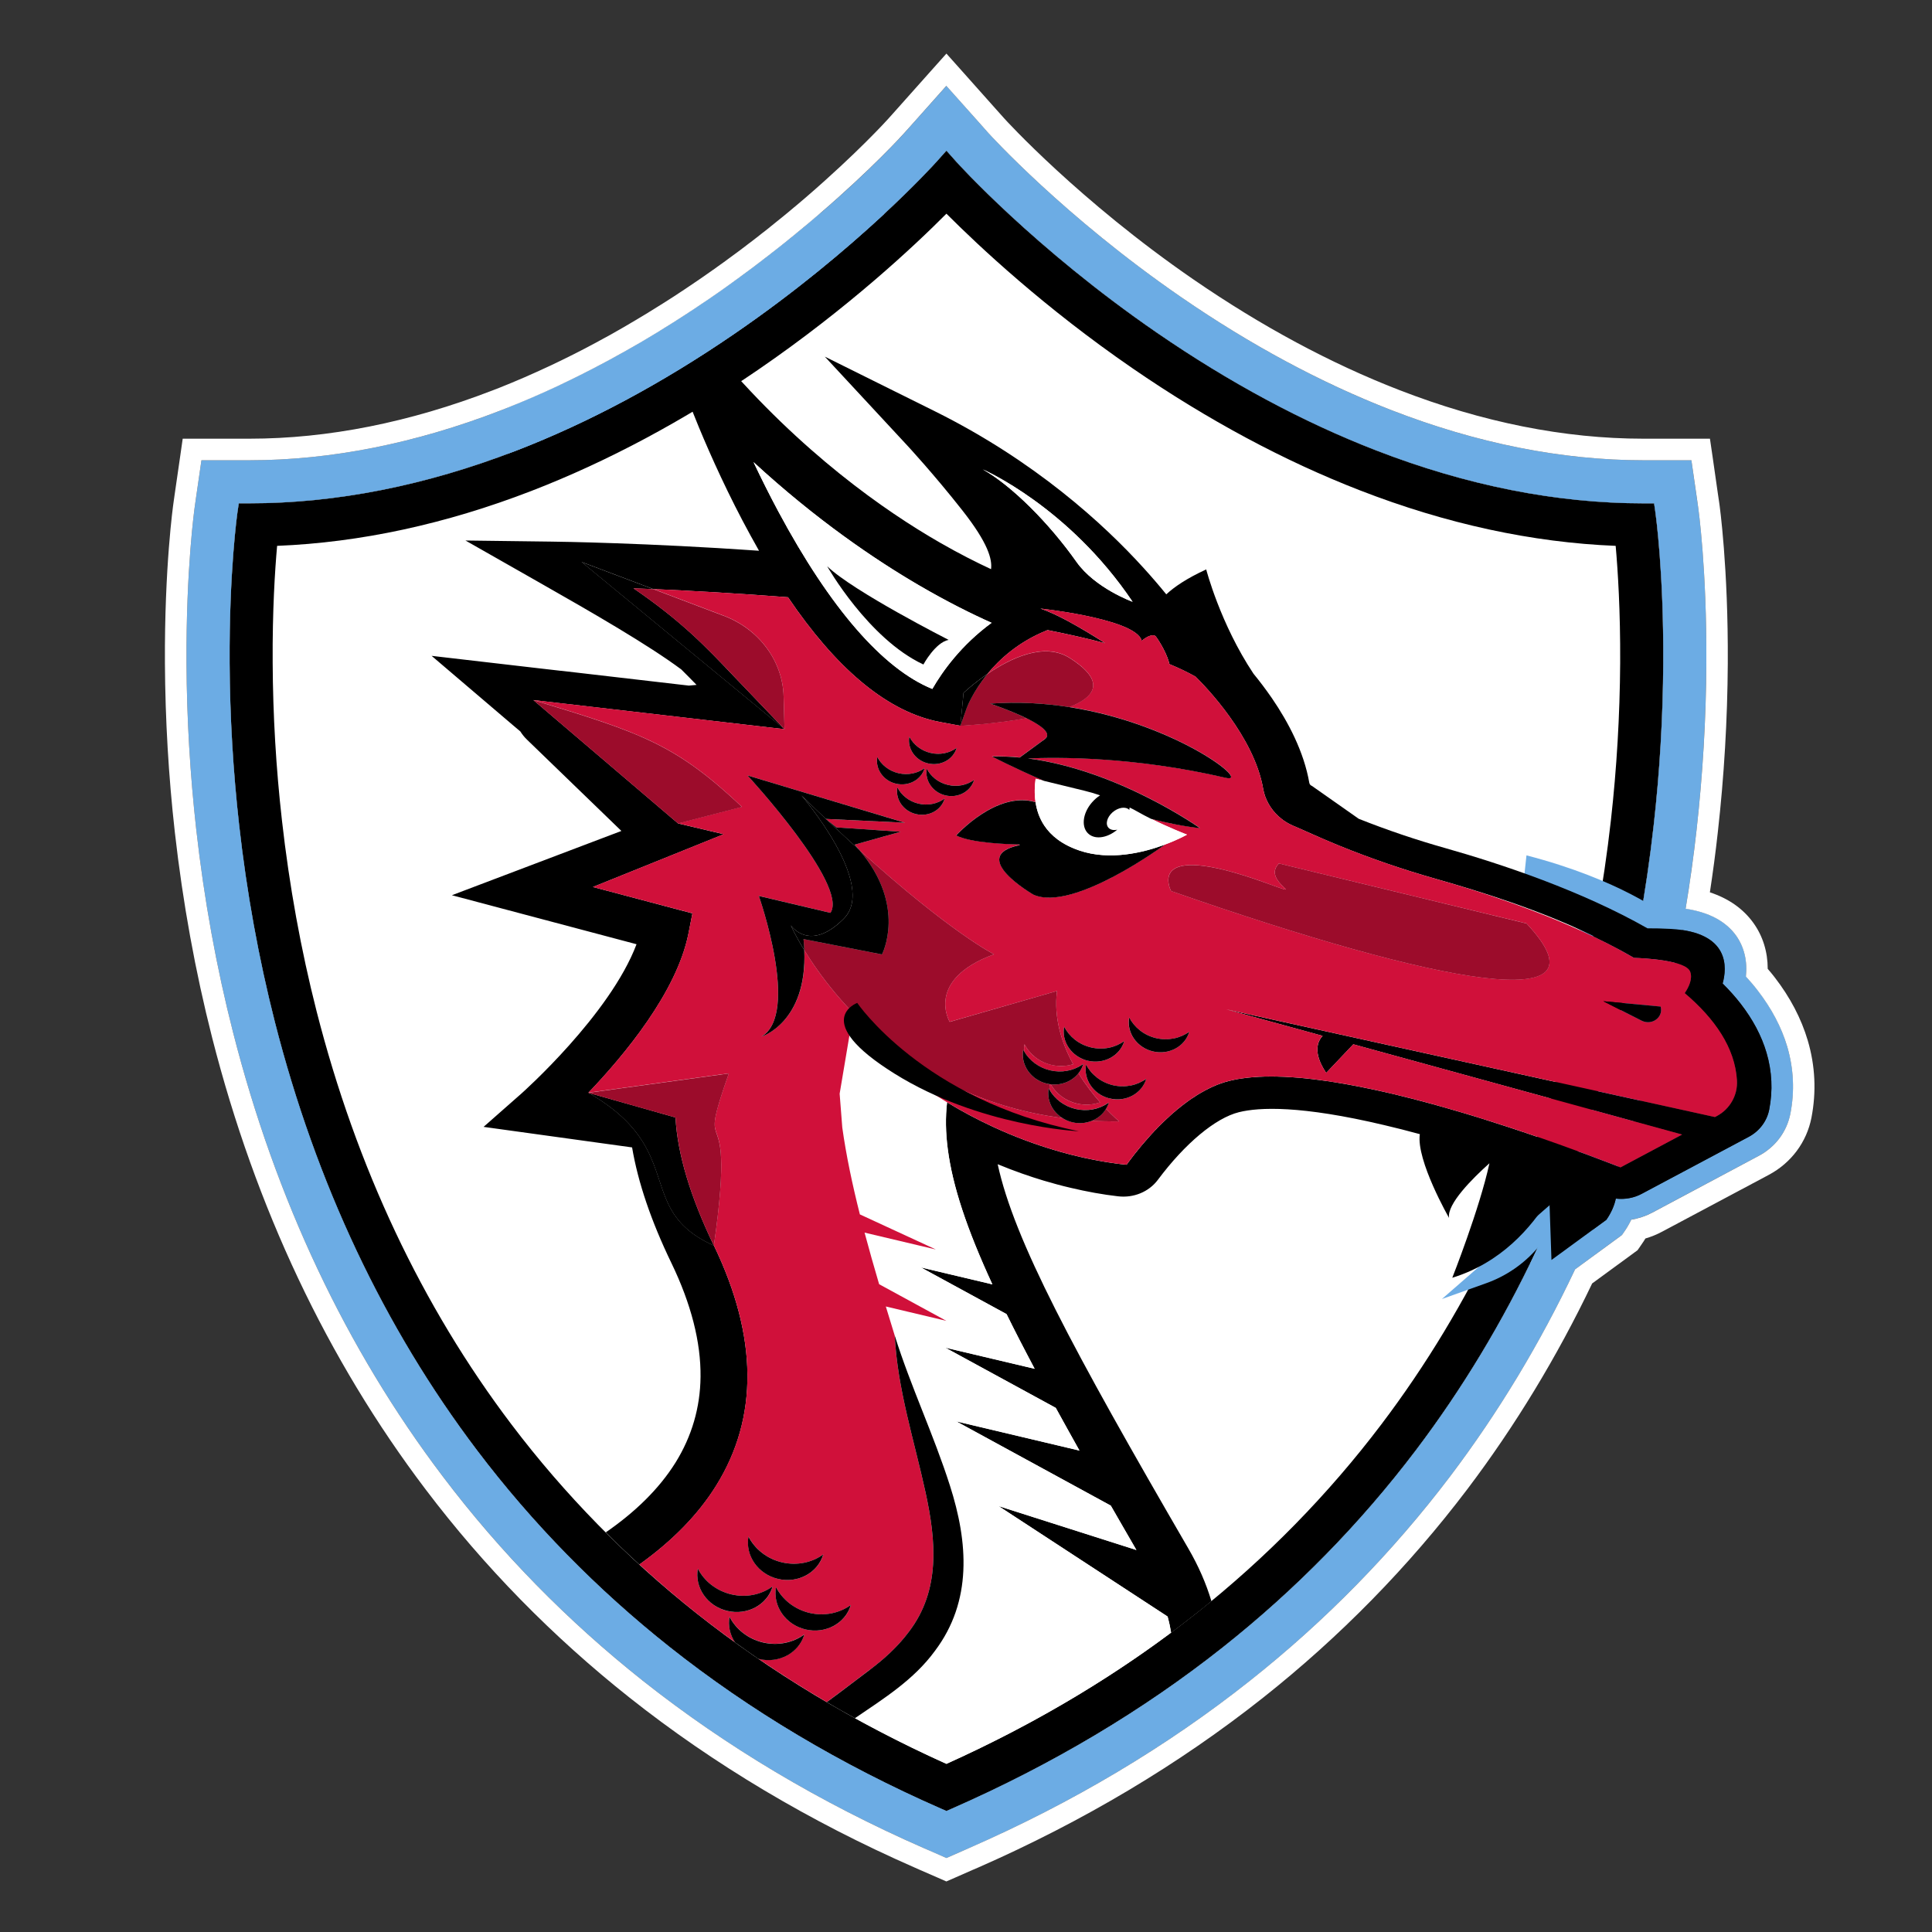 <svg width="30" height="30" viewBox="0 0 30 30" fill="none" xmlns="http://www.w3.org/2000/svg">
<rect x="0" y="0" width="30" height="30" fill="#333333" stroke="none"/>
<path d="M22.316 13.131C22.359 13.144 22.402 13.156 22.446 13.169C23.314 13.414 24.555 13.828 25.582 14.414C25.596 14.414 25.609 14.414 25.623 14.414C25.722 14.414 25.828 14.416 25.944 14.423C26.869 14.475 26.816 15.03 26.749 15.271C26.853 15.374 26.946 15.478 27.028 15.584C27.218 15.829 27.354 16.085 27.431 16.346C27.516 16.636 27.53 16.932 27.473 17.228C27.438 17.408 27.322 17.563 27.154 17.652L25.495 18.536C25.396 18.589 25.284 18.616 25.172 18.616C25.145 18.616 25.118 18.614 25.091 18.611C25.069 18.713 25.024 18.824 24.944 18.941L24.091 19.565L24.058 18.606C23.778 19.067 23.305 19.608 22.552 19.84C22.552 19.84 22.974 18.771 23.129 18.063C22.868 18.296 22.464 18.696 22.502 18.912C22.502 18.912 21.989 18.018 22.047 17.611C21.856 17.559 21.672 17.512 21.497 17.47C21.492 17.469 21.486 17.468 21.481 17.467C21.434 17.143 21.409 16.81 21.409 16.469C21.409 15.198 21.75 14.035 22.317 13.132M22.167 12.739L22.033 12.954C21.728 13.439 21.491 13.983 21.327 14.572C21.159 15.179 21.074 15.817 21.074 16.468C21.074 16.818 21.099 17.17 21.149 17.514L21.182 17.739L21.404 17.791L21.411 17.793L21.419 17.795C21.518 17.818 21.62 17.843 21.725 17.87C21.756 18.059 21.829 18.283 21.946 18.547C22.073 18.835 22.206 19.067 22.211 19.077L22.374 19.361C22.298 19.572 22.242 19.712 22.24 19.716L21.985 20.364L22.65 20.159C22.701 20.143 22.752 20.125 22.802 20.107L23.15 20.715L23.03 20.01C23.292 19.885 23.534 19.717 23.755 19.511L23.757 19.575L23.779 20.207L24.289 19.834L25.141 19.209L25.187 19.176L25.219 19.13C25.262 19.067 25.3 19.003 25.33 18.938C25.443 18.92 25.552 18.884 25.652 18.831L27.311 17.947C27.568 17.81 27.747 17.571 27.802 17.292C27.87 16.943 27.853 16.593 27.752 16.251C27.664 15.95 27.509 15.656 27.293 15.378C27.238 15.306 27.176 15.234 27.111 15.163C27.137 14.925 27.085 14.704 26.958 14.527C26.769 14.262 26.435 14.115 25.964 14.088C25.864 14.083 25.765 14.079 25.671 14.078C24.628 13.498 23.396 13.089 22.538 12.846C22.495 12.834 22.45 12.821 22.411 12.809L22.168 12.738L22.167 12.739Z" fill="#6CACE4"/>
<path d="M3.708 7.816L3.688 7.951C3.683 7.988 3.558 8.873 3.565 10.296C3.57 11.132 3.62 11.979 3.713 12.813C3.83 13.857 4.017 14.885 4.268 15.869C4.908 18.376 5.964 20.614 7.408 22.521C8.266 23.655 9.273 24.683 10.4 25.576C11.64 26.559 13.055 27.402 14.607 28.083L14.696 28.121L14.784 28.083C16.336 27.402 17.752 26.559 18.992 25.576C20.118 24.683 21.125 23.655 21.984 22.521C23.427 20.614 24.483 18.376 25.123 15.869C25.374 14.885 25.561 13.857 25.678 12.813C25.772 11.979 25.822 11.132 25.826 10.296C25.834 8.873 25.709 7.988 25.703 7.951L25.684 7.817H25.516C24.168 7.817 22.77 7.539 21.361 6.992C20.228 6.553 19.085 5.939 17.965 5.168C16.053 3.853 14.86 2.524 14.848 2.511L14.695 2.34L14.542 2.512C14.492 2.567 13.304 3.881 11.397 5.187C10.28 5.953 9.14 6.563 8.011 6.999C6.608 7.541 5.216 7.816 3.874 7.816H3.707L3.708 7.816Z" fill="white"/>
<path d="M25.704 7.951L25.684 7.816H25.517C24.169 7.816 22.771 7.539 21.362 6.992C20.228 6.552 19.086 5.938 17.966 5.168C16.054 3.853 14.86 2.524 14.848 2.511L14.696 2.34L14.542 2.512C14.493 2.567 13.305 3.881 11.398 5.187C10.28 5.953 9.141 6.563 8.012 6.999C6.609 7.541 5.217 7.816 3.875 7.816H3.708L3.688 7.951C3.683 7.988 3.558 8.873 3.565 10.296C3.57 11.131 3.62 11.978 3.713 12.813C3.83 13.857 4.017 14.885 4.268 15.869C4.908 18.376 5.964 20.614 7.408 22.521C8.266 23.655 9.273 24.683 10.4 25.576C11.64 26.559 13.055 27.402 14.607 28.083L14.696 28.121L14.784 28.083C16.336 27.402 17.752 26.559 18.992 25.576C20.118 24.683 21.125 23.655 21.984 22.521C23.427 20.614 24.483 18.376 25.123 15.869C25.374 14.885 25.561 13.857 25.678 12.813C25.772 11.978 25.822 11.131 25.826 10.296C25.834 8.873 25.709 7.988 25.703 7.951H25.704ZM25.158 10.292C25.153 11.104 25.105 11.927 25.014 12.738C24.9 13.752 24.719 14.749 24.475 15.703C23.858 18.123 22.84 20.281 21.45 22.117C20.626 23.206 19.659 24.193 18.576 25.051C17.429 25.96 16.124 26.746 14.696 27.389C13.266 26.746 11.962 25.96 10.815 25.051C9.732 24.193 8.765 23.206 7.941 22.117C6.551 20.281 5.534 18.123 4.916 15.703C4.673 14.749 4.492 13.752 4.378 12.738C4.286 11.927 4.238 11.104 4.234 10.292C4.229 9.483 4.269 8.859 4.303 8.476C5.594 8.424 6.92 8.138 8.252 7.623C9.43 7.168 10.616 6.534 11.776 5.739C13.167 4.785 14.194 3.823 14.696 3.318C15.198 3.821 16.216 4.777 17.586 5.719C18.749 6.519 19.938 7.157 21.119 7.615C22.458 8.135 23.791 8.424 25.088 8.476C25.122 8.859 25.162 9.482 25.158 10.292Z" fill="black"/>
<path d="M26.366 7.856L26.346 7.72L26.264 7.147H25.517C24.252 7.147 22.935 6.885 21.603 6.368C20.518 5.947 19.422 5.358 18.344 4.616C16.524 3.364 15.367 2.087 15.347 2.064L15.195 1.894L14.696 1.334L14.196 1.894L14.044 2.065C13.99 2.125 12.856 3.377 11.02 4.635C9.945 5.372 8.852 5.957 7.77 6.375C6.445 6.887 5.134 7.147 3.875 7.147H3.128L3.045 7.72L3.026 7.855C3.02 7.894 2.888 8.828 2.896 10.299C2.9 11.158 2.952 12.029 3.048 12.888C3.169 13.962 3.361 15.021 3.62 16.034C4.282 18.628 5.376 20.946 6.874 22.924C7.766 24.103 8.813 25.172 9.984 26.1C11.269 27.119 12.734 27.991 14.339 28.695L14.427 28.734L14.696 28.851L14.965 28.733L15.053 28.695C16.658 27.991 18.123 27.118 19.408 26.1C20.579 25.172 21.625 24.103 22.518 22.924C24.015 20.946 25.11 18.628 25.772 16.034C26.03 15.021 26.223 13.962 26.344 12.887C26.44 12.029 26.491 11.158 26.496 10.299C26.504 8.826 26.372 7.894 26.366 7.855V7.856ZM14.608 28.082C13.056 27.401 11.64 26.558 10.4 25.575C9.273 24.682 8.266 23.654 7.408 22.52C5.964 20.613 4.908 18.375 4.268 15.868C4.018 14.884 3.831 13.857 3.714 12.812C3.62 11.978 3.57 11.131 3.566 10.295C3.558 8.872 3.683 7.987 3.688 7.95L3.708 7.815H3.875C5.217 7.815 6.609 7.54 8.012 6.998C9.142 6.562 10.281 5.952 11.398 5.186C13.305 3.88 14.493 2.566 14.543 2.511L14.696 2.339L14.849 2.51C14.861 2.523 16.054 3.852 17.966 5.167C19.086 5.938 20.229 6.552 21.362 6.991C22.771 7.538 24.17 7.816 25.518 7.816H25.685L25.704 7.95C25.71 7.987 25.835 8.872 25.827 10.295C25.823 11.131 25.773 11.978 25.679 12.812C25.562 13.857 25.375 14.884 25.124 15.868C24.485 18.375 23.428 20.613 21.985 22.52C21.126 23.654 20.12 24.682 18.993 25.575C17.753 26.558 16.337 27.401 14.785 28.082L14.697 28.121L14.608 28.082H14.608Z" fill="#6CACE4"/>
<path d="M22.39 20.171L23.077 19.926C23.705 19.702 24.169 19.164 24.298 18.509L22.39 20.171Z" fill="#6CACE4"/>
<path d="M25.856 14.207C25.856 14.207 25.162 13.66 23.703 13.282L23.632 13.939L25.71 15.093L25.856 14.207Z" fill="#6CACE4"/>
<path d="M10.548 5.846C10.565 5.896 10.972 7.071 11.654 8.315C11.698 8.396 11.742 8.475 11.786 8.552C10.054 8.431 8.688 8.411 8.554 8.41L7.228 8.393L8.378 9.047C9.214 9.522 10.066 10.014 10.579 10.395C10.659 10.474 10.737 10.554 10.816 10.635L10.696 10.646L8.722 10.417C8.713 10.416 8.705 10.416 8.697 10.415L8.34 10.374L6.702 10.184L7.957 11.254L8.08 11.358C8.109 11.404 8.143 11.447 8.184 11.486L9.649 12.903L7.017 13.901L9.884 14.662C9.471 15.758 8.111 16.968 8.096 16.981L7.509 17.498L9.815 17.817C9.907 18.36 10.11 18.959 10.425 19.611C10.732 20.246 10.884 20.841 10.878 21.38C10.873 21.857 10.742 22.304 10.49 22.71C10.229 23.128 9.852 23.487 9.406 23.795C9.576 23.965 9.75 24.131 9.928 24.294C10.442 23.927 10.841 23.518 11.119 23.072C11.78 22.012 11.768 20.757 11.086 19.341C10.249 18.966 10.352 18.43 10.049 17.849C9.899 17.562 9.65 17.263 9.137 16.968C9.694 16.385 10.509 15.406 10.69 14.499L10.752 14.183L9.207 13.773L11.238 12.954L10.529 12.786L8.283 10.871L12.183 11.323L9.033 8.727L10.144 9.147C10.74 9.174 11.463 9.214 12.236 9.274C12.976 10.367 13.737 11.01 14.506 11.192C14.539 11.2 14.572 11.207 14.606 11.213L14.913 11.27L14.962 10.759C14.962 10.759 15.112 10.616 15.333 10.464C15.526 10.23 15.818 9.968 16.24 9.795L16.267 9.784C16.59 9.848 16.889 9.916 17.161 9.988C16.995 9.882 16.791 9.757 16.594 9.65C16.436 9.565 16.282 9.492 16.156 9.45C16.156 9.45 16.476 9.484 16.828 9.555C17.235 9.637 17.685 9.768 17.728 9.951C17.816 9.875 17.918 9.837 17.952 9.889C17.958 9.897 18.094 10.084 18.153 10.286C18.156 10.295 18.157 10.304 18.158 10.312C18.31 10.375 18.446 10.44 18.564 10.507C18.72 10.66 19.473 11.436 19.614 12.247C19.643 12.412 19.729 12.563 19.855 12.678C19.862 12.684 19.87 12.69 19.878 12.697C19.896 12.712 19.915 12.728 19.935 12.742C19.992 12.781 20.054 12.814 20.12 12.839L20.403 12.964C20.503 13.009 20.604 13.052 20.705 13.094C20.733 13.106 20.761 13.117 20.789 13.129C21.284 13.331 21.791 13.504 22.306 13.65C22.308 13.651 22.311 13.652 22.313 13.652C22.992 13.845 23.92 14.133 24.745 14.536C24.742 14.538 24.738 14.539 24.735 14.54C24.883 14.61 25.028 14.684 25.17 14.76C25.238 14.798 25.306 14.835 25.372 14.874C25.539 14.879 26.18 14.912 26.246 15.09C26.285 15.197 26.226 15.325 26.161 15.422C26.626 15.817 26.941 16.269 26.972 16.776C26.986 17.006 26.863 17.222 26.66 17.33L26.63 17.346L19.042 15.674L20.538 16.085C20.46 16.168 20.381 16.343 20.593 16.66L21.014 16.216L26.12 17.618L25.164 18.127C25.141 18.118 25.117 18.109 25.091 18.099C25.087 18.097 25.083 18.096 25.079 18.094C25.07 18.09 25.06 18.087 25.05 18.083C25.045 18.081 25.04 18.079 25.035 18.077C25.026 18.074 25.017 18.07 25.008 18.067C25.002 18.064 24.996 18.062 24.99 18.06C24.592 17.907 23.914 17.656 23.14 17.411C23.139 17.411 23.139 17.41 23.138 17.41C23.125 17.406 23.112 17.402 23.098 17.398C23.08 17.392 23.062 17.386 23.044 17.38C23.032 17.377 23.02 17.373 23.008 17.369C22.984 17.362 22.959 17.354 22.935 17.346C22.929 17.345 22.924 17.343 22.918 17.341C22.861 17.324 22.804 17.306 22.747 17.289C22.729 17.284 22.711 17.278 22.693 17.273C22.654 17.262 22.616 17.25 22.579 17.24C22.557 17.233 22.536 17.227 22.514 17.221C22.481 17.212 22.447 17.202 22.414 17.192C22.391 17.186 22.368 17.18 22.345 17.173C22.314 17.164 22.283 17.156 22.252 17.147C22.228 17.141 22.205 17.134 22.182 17.128C22.152 17.12 22.123 17.112 22.093 17.104C22.07 17.098 22.046 17.092 22.023 17.086C21.994 17.078 21.966 17.07 21.938 17.063C21.914 17.057 21.892 17.052 21.868 17.046C21.84 17.038 21.813 17.032 21.785 17.025C21.762 17.019 21.74 17.014 21.717 17.008C21.69 17.002 21.663 16.995 21.636 16.988C21.603 16.98 21.571 16.973 21.538 16.966C21.53 16.964 21.522 16.962 21.514 16.96C21.472 16.95 21.43 16.941 21.388 16.932C21.378 16.93 21.367 16.927 21.356 16.925C21.325 16.918 21.294 16.912 21.262 16.905C21.25 16.903 21.238 16.9 21.226 16.898C21.19 16.89 21.155 16.883 21.12 16.876C21.115 16.875 21.11 16.874 21.105 16.873C21.065 16.865 21.026 16.858 20.988 16.851C20.977 16.849 20.966 16.847 20.956 16.845C20.927 16.84 20.898 16.834 20.869 16.829C20.858 16.827 20.847 16.825 20.836 16.824C20.798 16.817 20.761 16.811 20.725 16.805C20.725 16.805 20.725 16.805 20.724 16.805C20.688 16.799 20.651 16.794 20.615 16.788C20.604 16.787 20.594 16.786 20.584 16.784C20.557 16.78 20.53 16.776 20.503 16.773C20.494 16.772 20.484 16.77 20.474 16.769C20.44 16.764 20.405 16.76 20.371 16.756C20.367 16.756 20.364 16.755 20.361 16.755C20.33 16.751 20.3 16.748 20.27 16.745C20.26 16.744 20.25 16.743 20.24 16.742C20.215 16.74 20.19 16.737 20.165 16.735C20.157 16.734 20.148 16.734 20.14 16.733C20.108 16.73 20.077 16.728 20.046 16.726C20.04 16.726 20.035 16.726 20.03 16.726C20.004 16.724 19.978 16.722 19.952 16.721C19.943 16.721 19.934 16.72 19.926 16.72C19.902 16.719 19.878 16.718 19.854 16.718C19.848 16.718 19.841 16.717 19.835 16.717C19.806 16.716 19.777 16.716 19.748 16.716C19.742 16.716 19.736 16.716 19.73 16.716C19.708 16.716 19.685 16.716 19.663 16.717C19.655 16.717 19.647 16.717 19.639 16.717C19.616 16.718 19.594 16.718 19.572 16.72C19.567 16.72 19.562 16.72 19.557 16.72C19.531 16.721 19.505 16.723 19.48 16.725C19.473 16.725 19.467 16.726 19.46 16.726C19.441 16.728 19.422 16.73 19.402 16.732C19.395 16.732 19.388 16.733 19.38 16.734C19.358 16.736 19.337 16.739 19.316 16.742C19.313 16.742 19.31 16.742 19.308 16.743C19.284 16.746 19.262 16.75 19.239 16.753C19.232 16.754 19.226 16.755 19.22 16.756C19.203 16.76 19.186 16.762 19.17 16.766C19.164 16.767 19.158 16.768 19.151 16.77C19.13 16.774 19.108 16.779 19.088 16.784C19.066 16.79 19.044 16.796 19.023 16.802C19.016 16.804 19.009 16.806 19.002 16.809C18.988 16.813 18.974 16.818 18.959 16.823C18.951 16.826 18.942 16.829 18.934 16.832C18.922 16.837 18.909 16.842 18.896 16.846C18.887 16.85 18.878 16.854 18.87 16.858C18.858 16.863 18.845 16.868 18.833 16.873C18.824 16.877 18.815 16.882 18.806 16.886C18.794 16.892 18.783 16.897 18.771 16.903C18.762 16.907 18.753 16.912 18.744 16.917C18.732 16.923 18.721 16.928 18.71 16.934C18.7 16.939 18.691 16.944 18.682 16.95C18.671 16.956 18.66 16.962 18.649 16.968C18.64 16.974 18.631 16.979 18.622 16.984C18.611 16.991 18.6 16.998 18.589 17.004C18.58 17.01 18.571 17.016 18.562 17.022C18.551 17.028 18.54 17.036 18.53 17.043C18.521 17.049 18.512 17.054 18.503 17.06C18.492 17.068 18.482 17.075 18.471 17.082C18.462 17.088 18.454 17.095 18.445 17.101C18.435 17.108 18.424 17.116 18.414 17.124C18.405 17.13 18.397 17.136 18.388 17.143C18.378 17.151 18.368 17.159 18.357 17.167C18.349 17.173 18.341 17.18 18.333 17.186C18.322 17.194 18.312 17.203 18.302 17.211C18.294 17.218 18.286 17.224 18.278 17.23C18.268 17.239 18.257 17.248 18.247 17.257C18.239 17.263 18.232 17.27 18.224 17.276C18.214 17.285 18.203 17.295 18.192 17.304C18.186 17.31 18.179 17.316 18.172 17.322C18.16 17.333 18.149 17.343 18.138 17.354C18.132 17.359 18.126 17.364 18.121 17.369C18.106 17.383 18.092 17.396 18.078 17.41C18.076 17.412 18.073 17.414 18.071 17.416C18.054 17.432 18.038 17.448 18.022 17.464C18.018 17.468 18.014 17.472 18.01 17.476C17.998 17.488 17.986 17.5 17.974 17.512C17.969 17.518 17.963 17.524 17.958 17.53C17.948 17.54 17.938 17.55 17.928 17.56C17.922 17.567 17.916 17.573 17.91 17.58C17.902 17.589 17.892 17.599 17.884 17.608C17.878 17.615 17.872 17.622 17.866 17.628C17.857 17.638 17.849 17.647 17.841 17.656C17.835 17.663 17.829 17.67 17.823 17.676C17.815 17.685 17.807 17.694 17.8 17.703C17.794 17.71 17.788 17.716 17.782 17.723C17.774 17.732 17.767 17.74 17.76 17.749C17.754 17.756 17.748 17.762 17.742 17.769C17.735 17.778 17.728 17.786 17.721 17.794C17.716 17.801 17.71 17.808 17.705 17.814C17.698 17.823 17.691 17.831 17.685 17.839C17.68 17.845 17.674 17.852 17.669 17.858C17.662 17.866 17.656 17.874 17.65 17.882C17.644 17.888 17.64 17.895 17.634 17.901C17.628 17.908 17.622 17.916 17.616 17.924C17.612 17.93 17.607 17.936 17.602 17.942C17.596 17.95 17.591 17.957 17.585 17.964C17.581 17.97 17.576 17.976 17.572 17.981C17.566 17.988 17.561 17.996 17.556 18.003C17.552 18.008 17.547 18.014 17.543 18.019C17.526 18.043 17.509 18.065 17.494 18.086C17.469 18.084 17.441 18.08 17.411 18.077C17.41 18.077 17.409 18.077 17.408 18.077C17.4 18.076 17.392 18.075 17.384 18.074C17.382 18.074 17.38 18.074 17.378 18.073C17.368 18.072 17.358 18.071 17.348 18.069C17.346 18.069 17.344 18.069 17.342 18.068C17.333 18.067 17.324 18.066 17.316 18.065C17.312 18.064 17.309 18.064 17.305 18.063C17.298 18.062 17.29 18.061 17.283 18.06C17.279 18.06 17.275 18.059 17.271 18.058C17.263 18.057 17.255 18.056 17.246 18.055C17.243 18.054 17.24 18.054 17.236 18.053C17.224 18.052 17.212 18.05 17.2 18.048C17.198 18.048 17.197 18.047 17.195 18.047C17.184 18.045 17.174 18.044 17.164 18.042C17.16 18.041 17.155 18.04 17.151 18.04C17.143 18.038 17.134 18.037 17.125 18.035C17.12 18.034 17.116 18.034 17.111 18.033C17.102 18.031 17.094 18.03 17.084 18.028C17.08 18.027 17.076 18.026 17.071 18.026C17.058 18.023 17.044 18.021 17.031 18.018C17.03 18.018 17.029 18.018 17.028 18.018C17.015 18.015 17.002 18.013 16.989 18.01C16.984 18.009 16.98 18.008 16.975 18.007C16.965 18.005 16.956 18.003 16.946 18.002C16.941 18 16.935 18 16.93 17.998C16.92 17.996 16.91 17.994 16.9 17.992C16.895 17.991 16.89 17.99 16.885 17.989C16.872 17.986 16.859 17.984 16.846 17.981C16.844 17.98 16.842 17.98 16.84 17.98C16.825 17.976 16.81 17.973 16.794 17.969C16.79 17.968 16.784 17.967 16.78 17.966C16.769 17.963 16.758 17.96 16.747 17.958C16.744 17.957 16.742 17.957 16.739 17.956C16.737 17.956 16.735 17.955 16.734 17.955C16.707 17.948 16.68 17.942 16.653 17.935C16.649 17.934 16.646 17.934 16.642 17.933C16.615 17.926 16.586 17.918 16.558 17.911C16.555 17.91 16.552 17.909 16.549 17.908C16.52 17.9 16.49 17.892 16.459 17.884C16.457 17.883 16.455 17.882 16.453 17.882C16.421 17.873 16.388 17.863 16.355 17.853C16.085 17.772 15.766 17.658 15.417 17.496C15.19 17.391 14.951 17.266 14.706 17.117C14.68 17.348 14.684 17.59 14.718 17.848C14.792 18.415 15.008 19.074 15.41 19.944L14.3 19.681L15.63 20.406C15.761 20.673 15.907 20.955 16.066 21.255L14.679 20.927L16.394 21.862C16.511 22.075 16.634 22.296 16.762 22.525L14.85 22.072L17.249 23.38C17.376 23.603 17.509 23.832 17.646 24.069L15.506 23.387L18.131 25.102C18.154 25.186 18.172 25.27 18.185 25.353C18.236 25.314 18.288 25.276 18.338 25.238C18.39 25.198 18.442 25.158 18.493 25.118C18.521 25.096 18.55 25.074 18.577 25.052C18.656 24.99 18.734 24.927 18.811 24.863C18.729 24.589 18.61 24.316 18.453 24.046C16.652 20.944 15.746 19.254 15.492 18.078C15.753 18.186 15.994 18.269 16.207 18.333C16.345 18.374 16.485 18.412 16.623 18.444C16.876 18.504 17.124 18.549 17.36 18.576C17.603 18.605 17.839 18.507 17.978 18.322C18.402 17.754 18.873 17.361 19.238 17.27C19.552 17.192 20.198 17.163 21.496 17.471C21.672 17.512 21.856 17.559 22.047 17.611C21.988 18.018 22.501 18.912 22.501 18.912C22.464 18.697 22.868 18.296 23.128 18.063C22.974 18.772 22.551 19.841 22.551 19.841C23.304 19.609 23.778 19.067 24.058 18.606L24.091 19.565L24.943 18.942C25.024 18.825 25.069 18.714 25.09 18.612C25.231 18.628 25.372 18.603 25.494 18.537L27.153 17.654C27.321 17.564 27.437 17.41 27.472 17.23C27.53 16.934 27.516 16.637 27.43 16.347C27.354 16.086 27.218 15.83 27.028 15.585C26.946 15.479 26.852 15.375 26.749 15.272C26.816 15.032 26.869 14.476 25.944 14.424C25.812 14.417 25.692 14.414 25.582 14.415C24.554 13.83 23.313 13.416 22.445 13.17C21.987 13.041 21.536 12.888 21.098 12.714L20.372 12.204C20.35 12.196 20.335 12.178 20.331 12.157C20.247 11.672 20.005 11.214 19.752 10.844C19.654 10.702 19.556 10.573 19.464 10.461C18.948 9.687 18.73 8.842 18.73 8.842C18.429 8.98 18.232 9.115 18.11 9.229C18.007 9.102 17.89 8.965 17.76 8.822C17.138 8.136 16.07 7.158 14.516 6.386L12.808 5.538L14.083 6.912C14.087 6.916 14.505 7.367 14.941 7.922C15.347 8.437 15.408 8.686 15.389 8.838C15.163 8.733 14.897 8.599 14.601 8.429C13.74 7.935 12.447 7.032 11.174 5.539M15.26 7.288C15.26 7.288 16.591 7.863 17.587 9.344C17.587 9.344 17.004 9.134 16.715 8.724C16.292 8.124 15.708 7.538 15.26 7.288ZM14.477 10.698C13.711 10.387 12.891 9.444 12.086 7.942C11.947 7.682 11.818 7.424 11.701 7.176C12.677 8.074 13.59 8.692 14.274 9.091C14.709 9.344 15.091 9.534 15.398 9.671C14.926 10.017 14.637 10.421 14.477 10.698H14.477Z" fill="black"/>
<path d="M15.506 23.386L17.646 24.068C17.509 23.831 17.376 23.601 17.248 23.379L14.85 22.071L16.762 22.524C16.633 22.295 16.51 22.074 16.394 21.861L14.678 20.926L16.066 21.254C15.906 20.954 15.761 20.671 15.63 20.405L14.299 19.68L15.409 19.943C15.008 19.073 14.792 18.414 14.717 17.847C14.683 17.589 14.679 17.347 14.706 17.116C14.331 16.889 13.942 16.608 13.56 16.259L13.213 15.941L13.038 16.983L13.079 17.508C13.139 17.939 13.235 18.393 13.352 18.857L14.532 19.402L13.425 19.14C13.496 19.405 13.572 19.673 13.651 19.94L14.695 20.509L13.755 20.287C13.801 20.438 13.848 20.59 13.894 20.74C14.144 21.536 14.496 22.271 14.751 23.07C15.032 23.947 15.102 24.861 14.516 25.637C14.19 26.083 13.727 26.372 13.28 26.677C13.278 26.677 13.277 26.679 13.276 26.679C13.734 26.932 14.208 27.169 14.696 27.389C15.965 26.818 17.135 26.134 18.184 25.352C18.171 25.268 18.153 25.185 18.13 25.101L15.506 23.386H15.506Z" fill="white"/>
<path d="M13.503 25.931C13.731 25.759 13.944 25.567 14.113 25.338C14.607 24.693 14.535 23.921 14.371 23.171C14.198 22.375 13.934 21.564 13.894 20.741C13.848 20.59 13.801 20.439 13.755 20.287L14.695 20.51L13.651 19.941C13.572 19.673 13.496 19.406 13.425 19.14L14.532 19.402L13.352 18.857C13.235 18.393 13.139 17.939 13.079 17.509L13.038 16.983L13.213 15.942L13.56 16.259C13.942 16.608 14.331 16.89 14.706 17.116C14.951 17.265 15.19 17.39 15.417 17.495C15.765 17.657 16.085 17.771 16.354 17.852C16.388 17.863 16.42 17.872 16.453 17.881C16.455 17.882 16.457 17.883 16.459 17.883C16.489 17.891 16.519 17.9 16.549 17.908C16.552 17.909 16.555 17.909 16.558 17.91C16.586 17.918 16.614 17.925 16.642 17.932C16.646 17.933 16.649 17.934 16.652 17.934C16.68 17.941 16.706 17.948 16.733 17.954C16.738 17.955 16.742 17.956 16.746 17.957C16.757 17.96 16.768 17.962 16.779 17.965C16.784 17.966 16.789 17.967 16.794 17.968C16.809 17.972 16.825 17.975 16.84 17.979C16.842 17.979 16.844 17.98 16.846 17.98C16.859 17.983 16.872 17.986 16.885 17.988C16.89 17.99 16.895 17.991 16.9 17.992C16.91 17.994 16.92 17.996 16.93 17.998C16.935 17.999 16.94 18 16.946 18.001C16.955 18.003 16.965 18.005 16.974 18.006C16.979 18.007 16.984 18.009 16.989 18.009C17.002 18.012 17.015 18.015 17.028 18.017C17.028 18.017 17.03 18.017 17.03 18.017C17.044 18.02 17.058 18.023 17.071 18.025C17.075 18.026 17.08 18.026 17.084 18.027C17.093 18.029 17.102 18.03 17.111 18.032C17.116 18.033 17.12 18.034 17.125 18.035C17.134 18.036 17.142 18.037 17.151 18.039C17.155 18.04 17.159 18.04 17.163 18.041C17.174 18.043 17.184 18.044 17.194 18.046C17.196 18.046 17.198 18.047 17.2 18.047C17.212 18.049 17.224 18.05 17.236 18.052C17.239 18.053 17.242 18.054 17.246 18.054C17.254 18.055 17.262 18.056 17.27 18.058C17.274 18.058 17.278 18.059 17.282 18.059C17.29 18.061 17.298 18.061 17.305 18.062C17.308 18.063 17.312 18.064 17.316 18.064C17.324 18.065 17.333 18.067 17.341 18.068C17.343 18.068 17.345 18.068 17.347 18.069C17.358 18.07 17.368 18.071 17.378 18.073C17.38 18.073 17.382 18.073 17.384 18.073C17.392 18.074 17.4 18.075 17.407 18.076C17.408 18.076 17.41 18.076 17.411 18.076C17.44 18.08 17.468 18.083 17.494 18.085C17.509 18.064 17.525 18.042 17.543 18.018C17.547 18.013 17.551 18.008 17.555 18.002C17.56 17.995 17.566 17.988 17.572 17.98C17.576 17.975 17.58 17.969 17.585 17.963C17.59 17.956 17.596 17.948 17.602 17.941C17.607 17.935 17.611 17.929 17.616 17.923C17.622 17.916 17.628 17.908 17.634 17.9C17.639 17.894 17.644 17.888 17.649 17.881C17.656 17.873 17.662 17.866 17.668 17.858C17.674 17.851 17.679 17.845 17.684 17.838C17.691 17.83 17.698 17.822 17.704 17.814C17.71 17.807 17.715 17.8 17.721 17.794C17.728 17.785 17.735 17.777 17.742 17.768C17.748 17.762 17.754 17.755 17.759 17.748C17.766 17.74 17.774 17.731 17.781 17.723C17.787 17.716 17.793 17.709 17.799 17.702C17.807 17.693 17.815 17.684 17.822 17.676C17.828 17.669 17.834 17.662 17.84 17.655C17.848 17.646 17.857 17.637 17.865 17.628C17.871 17.621 17.877 17.614 17.884 17.608C17.892 17.598 17.901 17.588 17.91 17.579C17.916 17.573 17.922 17.566 17.928 17.56C17.938 17.55 17.948 17.539 17.957 17.529C17.963 17.523 17.968 17.518 17.974 17.512C17.986 17.5 17.998 17.487 18.01 17.475C18.014 17.471 18.018 17.468 18.022 17.464C18.038 17.448 18.054 17.432 18.07 17.416C18.073 17.413 18.075 17.411 18.078 17.409C18.092 17.395 18.106 17.382 18.12 17.369C18.126 17.363 18.132 17.358 18.138 17.353C18.149 17.343 18.16 17.332 18.172 17.322C18.178 17.316 18.185 17.31 18.192 17.304C18.203 17.294 18.213 17.285 18.224 17.275C18.231 17.269 18.239 17.262 18.246 17.256C18.257 17.247 18.267 17.238 18.278 17.23C18.286 17.223 18.293 17.217 18.301 17.21C18.312 17.202 18.322 17.194 18.332 17.185C18.34 17.179 18.349 17.172 18.357 17.166C18.367 17.158 18.378 17.15 18.388 17.142C18.396 17.136 18.405 17.129 18.413 17.123C18.424 17.116 18.434 17.108 18.445 17.1C18.454 17.094 18.462 17.088 18.471 17.082C18.482 17.074 18.492 17.067 18.503 17.06C18.512 17.054 18.52 17.048 18.529 17.042C18.54 17.035 18.551 17.028 18.562 17.021C18.57 17.015 18.58 17.009 18.588 17.004C18.599 16.997 18.61 16.99 18.621 16.984C18.63 16.978 18.639 16.973 18.648 16.968C18.66 16.961 18.671 16.955 18.682 16.949C18.691 16.944 18.7 16.939 18.709 16.934C18.72 16.928 18.732 16.922 18.743 16.916C18.752 16.911 18.762 16.907 18.771 16.902C18.782 16.896 18.794 16.891 18.806 16.885C18.815 16.881 18.824 16.877 18.833 16.872C18.845 16.867 18.857 16.862 18.869 16.857C18.878 16.853 18.887 16.849 18.896 16.846C18.908 16.84 18.921 16.836 18.934 16.831C18.942 16.828 18.95 16.825 18.959 16.822C18.973 16.817 18.988 16.812 19.002 16.808C19.009 16.806 19.016 16.803 19.023 16.801C19.044 16.795 19.066 16.789 19.087 16.784C19.108 16.779 19.129 16.774 19.151 16.769C19.157 16.768 19.163 16.767 19.17 16.765C19.186 16.762 19.203 16.759 19.22 16.756C19.226 16.755 19.232 16.753 19.238 16.753C19.261 16.749 19.284 16.745 19.308 16.742C19.31 16.742 19.313 16.741 19.316 16.741C19.337 16.738 19.358 16.736 19.38 16.733C19.387 16.733 19.394 16.732 19.402 16.731C19.421 16.729 19.44 16.727 19.46 16.726C19.466 16.725 19.473 16.724 19.479 16.724C19.505 16.722 19.531 16.721 19.557 16.719C19.562 16.719 19.566 16.719 19.571 16.719C19.593 16.718 19.616 16.717 19.638 16.716C19.646 16.716 19.655 16.716 19.663 16.716C19.685 16.716 19.707 16.715 19.73 16.715C19.736 16.715 19.742 16.715 19.748 16.715C19.776 16.715 19.805 16.716 19.834 16.716C19.841 16.716 19.848 16.716 19.854 16.717C19.878 16.718 19.901 16.718 19.925 16.719C19.934 16.719 19.943 16.72 19.952 16.721C19.978 16.722 20.003 16.723 20.029 16.725C20.034 16.725 20.04 16.725 20.045 16.726C20.076 16.728 20.108 16.73 20.14 16.733C20.148 16.733 20.156 16.734 20.164 16.735C20.189 16.736 20.214 16.739 20.24 16.741C20.25 16.742 20.259 16.743 20.269 16.744C20.299 16.747 20.33 16.75 20.36 16.754C20.364 16.754 20.367 16.755 20.37 16.755C20.404 16.759 20.439 16.764 20.474 16.768C20.484 16.769 20.493 16.77 20.503 16.772C20.53 16.776 20.556 16.779 20.584 16.783C20.594 16.785 20.604 16.786 20.614 16.788C20.65 16.793 20.687 16.799 20.724 16.805C20.724 16.805 20.724 16.805 20.724 16.805C20.761 16.811 20.798 16.817 20.836 16.823C20.846 16.825 20.858 16.827 20.868 16.828C20.897 16.834 20.926 16.839 20.956 16.844C20.966 16.846 20.977 16.848 20.987 16.85C21.026 16.857 21.065 16.865 21.104 16.872C21.109 16.873 21.114 16.875 21.119 16.875C21.154 16.882 21.19 16.889 21.225 16.897C21.237 16.899 21.25 16.902 21.262 16.904C21.293 16.911 21.324 16.918 21.356 16.924C21.367 16.927 21.377 16.929 21.388 16.931C21.429 16.941 21.471 16.95 21.513 16.959C21.521 16.961 21.53 16.963 21.538 16.965C21.57 16.973 21.603 16.98 21.636 16.988C21.662 16.994 21.689 17 21.716 17.007C21.739 17.013 21.762 17.018 21.785 17.024C21.812 17.031 21.84 17.038 21.868 17.045C21.891 17.051 21.914 17.056 21.937 17.062C21.966 17.07 21.994 17.077 22.023 17.085C22.046 17.091 22.069 17.097 22.093 17.103C22.122 17.111 22.152 17.119 22.182 17.127C22.205 17.134 22.228 17.14 22.252 17.146C22.282 17.155 22.314 17.164 22.345 17.172C22.368 17.179 22.39 17.185 22.413 17.192C22.446 17.201 22.48 17.211 22.514 17.221C22.536 17.227 22.557 17.233 22.578 17.239C22.616 17.25 22.654 17.261 22.692 17.273C22.71 17.278 22.728 17.283 22.746 17.288C22.803 17.305 22.86 17.323 22.918 17.34C22.924 17.342 22.929 17.344 22.934 17.346C22.959 17.353 22.984 17.361 23.008 17.369C23.02 17.372 23.032 17.376 23.044 17.38C23.062 17.385 23.08 17.391 23.098 17.397C23.111 17.401 23.124 17.405 23.138 17.409C23.138 17.409 23.139 17.41 23.14 17.41C23.914 17.655 24.591 17.906 24.99 18.059C24.996 18.062 25.002 18.064 25.008 18.066C25.017 18.07 25.026 18.073 25.034 18.076C25.04 18.078 25.045 18.081 25.05 18.082C25.06 18.086 25.069 18.09 25.078 18.093C25.082 18.095 25.087 18.096 25.091 18.098C25.116 18.108 25.141 18.118 25.163 18.127L26.12 17.617L21.014 16.215L20.593 16.659C20.38 16.343 20.46 16.167 20.537 16.084L19.042 15.673L26.629 17.345L26.66 17.329C26.862 17.221 26.985 17.005 26.971 16.775C26.941 16.268 26.626 15.816 26.16 15.421C26.226 15.324 26.285 15.197 26.245 15.089C26.18 14.911 25.538 14.879 25.371 14.873C25.305 14.835 25.237 14.797 25.169 14.76C25.028 14.683 24.882 14.609 24.735 14.539C23.882 14.133 22.96 13.835 22.312 13.652C22.31 13.651 22.308 13.65 22.306 13.65C21.79 13.504 21.284 13.33 20.788 13.128C20.76 13.117 20.732 13.105 20.704 13.093C20.603 13.051 20.502 13.008 20.402 12.964L20.12 12.838C20.053 12.813 19.991 12.78 19.935 12.741C19.915 12.727 19.896 12.712 19.877 12.696C19.87 12.69 19.862 12.684 19.855 12.677C19.729 12.562 19.642 12.412 19.614 12.246C19.473 11.435 18.72 10.66 18.564 10.506C18.446 10.439 18.31 10.374 18.158 10.312C18.157 10.303 18.155 10.294 18.152 10.285C18.094 10.083 17.957 9.896 17.952 9.888C17.918 9.836 17.815 9.874 17.728 9.95C17.684 9.767 17.235 9.636 16.828 9.554C16.476 9.483 16.155 9.449 16.155 9.449C16.282 9.491 16.436 9.564 16.594 9.65C16.791 9.756 16.995 9.881 17.16 9.987C16.888 9.916 16.59 9.848 16.266 9.784L16.24 9.794C15.818 9.967 15.526 10.229 15.333 10.464C15.684 10.224 16.213 9.963 16.61 10.216C17.178 10.577 17.009 10.819 16.606 10.978C18.278 11.241 19.448 12.172 19.032 12.076C17.592 11.742 16.39 11.756 15.964 11.776C17.372 11.958 18.634 12.858 18.634 12.858C18.39 12.831 18.133 12.78 17.875 12.713C18.152 12.851 18.423 12.957 18.432 12.959C18.422 12.965 18.29 13.039 18.089 13.113C18.089 13.113 16.667 14.166 16.049 13.892C16.049 13.892 15.015 13.294 15.829 13.122C15.836 13.121 15.835 13.112 15.828 13.111C15.651 13.108 15.079 13.089 14.848 12.971C14.848 12.971 15.476 12.271 16.08 12.455C16.06 12.326 16.066 12.199 16.081 12.091L16.21 12.123C15.729 11.915 15.404 11.745 15.404 11.745C15.548 11.741 15.691 11.747 15.833 11.761L16.233 11.469C16.332 11.381 16.157 11.258 15.94 11.151C15.426 11.243 14.913 11.269 14.913 11.269L14.606 11.213C14.572 11.207 14.539 11.199 14.506 11.192C13.737 11.01 12.976 10.366 12.236 9.274C11.463 9.214 10.74 9.173 10.144 9.146L11.242 9.562C11.786 9.768 12.153 10.263 12.168 10.812L12.182 11.322L8.283 10.87C9.974 11.382 10.49 11.558 11.521 12.528L10.528 12.785L11.237 12.953L9.206 13.773L10.752 14.182L10.689 14.498C10.508 15.405 9.694 16.384 9.136 16.967L11.317 16.667C11.078 17.346 11.077 17.448 11.118 17.573C11.17 17.73 11.287 17.923 11.085 19.34C11.768 20.755 11.779 22.011 11.118 23.07C10.84 23.517 10.441 23.926 9.928 24.293C10.214 24.555 10.51 24.808 10.815 25.05C11.01 25.204 11.209 25.354 11.412 25.5C11.336 25.384 11.302 25.244 11.328 25.103C11.427 25.295 11.612 25.447 11.847 25.502C12.082 25.558 12.316 25.505 12.49 25.378C12.407 25.663 12.098 25.833 11.786 25.759C11.783 25.759 11.78 25.758 11.776 25.757C12.119 25.991 12.473 26.216 12.838 26.43C12.897 26.387 12.955 26.343 13.013 26.299C13.178 26.178 13.339 26.052 13.503 25.929V25.931ZM25.787 15.63L25.788 15.637C25.827 15.801 25.648 15.928 25.49 15.848L24.896 15.547L25.787 15.63ZM17.232 17.058C17.232 17.058 17.231 17.058 17.231 17.057C17.225 17.056 17.219 17.054 17.213 17.052C16.974 16.986 16.822 16.759 16.864 16.53C16.944 16.684 17.092 16.806 17.281 16.851C17.47 16.896 17.658 16.853 17.798 16.751C17.731 16.98 17.483 17.117 17.232 17.058H17.232ZM19.642 13.705C20.385 13.973 19.573 13.692 19.859 13.408L23.703 14.339C25.068 15.795 22.372 15.297 18.184 13.835C18.184 13.835 17.752 13.024 19.641 13.704L19.642 13.705ZM17.534 15.799C17.613 15.953 17.762 16.075 17.951 16.12C18.14 16.165 18.328 16.122 18.468 16.02C18.4 16.249 18.152 16.386 17.902 16.326C17.651 16.267 17.49 16.034 17.533 15.799H17.534ZM16.524 15.943C16.604 16.097 16.752 16.219 16.941 16.264C17.13 16.309 17.318 16.267 17.458 16.165C17.391 16.394 17.143 16.53 16.892 16.471C16.873 16.466 16.854 16.46 16.836 16.454C16.832 16.453 16.827 16.451 16.822 16.449C16.612 16.366 16.485 16.156 16.524 15.943L16.524 15.943ZM15.126 12.11C15.073 12.29 14.878 12.398 14.681 12.351C14.484 12.304 14.357 12.12 14.391 11.936C14.453 12.057 14.57 12.153 14.719 12.188C14.868 12.223 15.016 12.19 15.126 12.11ZM14.669 12.4C14.616 12.581 14.42 12.688 14.224 12.641C14.026 12.595 13.9 12.411 13.934 12.226C13.996 12.347 14.113 12.443 14.262 12.479C14.411 12.514 14.558 12.48 14.669 12.4ZM14.12 11.439C14.182 11.56 14.3 11.656 14.448 11.691C14.597 11.726 14.745 11.693 14.855 11.613C14.802 11.793 14.607 11.901 14.41 11.854C14.213 11.807 14.086 11.624 14.12 11.439ZM13.622 11.754C13.685 11.875 13.802 11.971 13.951 12.006C14.1 12.041 14.247 12.008 14.358 11.928C14.305 12.108 14.109 12.216 13.912 12.169C13.715 12.122 13.589 11.938 13.622 11.754ZM14.05 12.775L12.824 12.716C12.828 12.72 12.833 12.724 12.837 12.729C12.89 12.768 12.94 12.809 12.988 12.848L13.986 12.915L13.27 13.116C13.296 13.144 13.321 13.171 13.344 13.199C14.774 14.494 15.435 14.818 15.435 14.818C14.356 15.216 14.747 15.867 14.747 15.867L16.413 15.388C16.36 15.806 16.486 16.198 16.664 16.525C16.558 16.557 16.442 16.563 16.325 16.535C16.136 16.491 15.988 16.369 15.908 16.215C15.901 16.252 15.9 16.289 15.902 16.325C15.985 16.467 16.127 16.578 16.305 16.62C16.483 16.662 16.66 16.627 16.797 16.537C16.806 16.531 16.814 16.526 16.822 16.52C16.806 16.574 16.78 16.623 16.746 16.666C16.856 16.843 16.976 16.996 17.082 17.116C16.971 17.156 16.846 17.165 16.72 17.135C16.541 17.093 16.398 16.98 16.316 16.837C16.31 16.836 16.305 16.835 16.3 16.834C16.296 16.865 16.295 16.895 16.298 16.924C16.38 17.066 16.522 17.177 16.7 17.219C16.878 17.261 17.055 17.226 17.192 17.136C17.201 17.131 17.209 17.125 17.217 17.119C17.207 17.154 17.192 17.187 17.174 17.217C17.293 17.342 17.377 17.413 17.377 17.413C17.233 17.414 17.094 17.41 16.957 17.402C16.865 17.441 16.759 17.451 16.652 17.426C16.594 17.412 16.542 17.389 16.495 17.36C14.157 17.052 12.94 15.491 12.49 14.754C12.538 15.88 11.822 16.097 11.822 16.097C12.43 15.748 11.783 13.911 11.783 13.911L12.896 14.175C13.182 13.749 11.608 12.041 11.608 12.041L14.05 12.774V12.775ZM11.294 25.015C10.983 24.941 10.783 24.651 10.836 24.358C10.935 24.55 11.12 24.702 11.356 24.757C11.59 24.813 11.824 24.761 11.999 24.633C11.915 24.919 11.606 25.088 11.295 25.015H11.294ZM11.623 23.86C11.722 24.052 11.907 24.204 12.142 24.26C12.377 24.315 12.611 24.263 12.785 24.136C12.702 24.421 12.393 24.591 12.081 24.517C11.77 24.443 11.57 24.153 11.623 23.86H11.623ZM12.509 25.302C12.197 25.228 11.997 24.938 12.051 24.646C12.15 24.838 12.335 24.989 12.57 25.045C12.805 25.101 13.039 25.048 13.213 24.921C13.13 25.206 12.821 25.376 12.509 25.302H12.509Z" fill="#D0103A"/>
<path d="M11.701 7.176C11.818 7.424 11.947 7.682 12.086 7.942C12.891 9.444 13.711 10.387 14.477 10.698C14.636 10.421 14.926 10.017 15.397 9.671C15.09 9.534 14.708 9.345 14.274 9.091C13.589 8.692 12.677 8.075 11.701 7.176H11.701ZM14.338 10.318C13.482 9.919 12.844 8.793 12.844 8.793C13.242 9.18 14.73 9.936 14.73 9.936C14.523 9.975 14.338 10.319 14.338 10.319V10.318Z" fill="white"/>
<path d="M16.715 8.724C17.004 9.134 17.587 9.345 17.587 9.345C16.591 7.863 15.26 7.289 15.26 7.289C15.708 7.539 16.292 8.125 16.715 8.724Z" fill="white"/>
<path d="M12.896 14.175L11.783 13.912C11.783 13.912 12.43 15.748 11.822 16.098C11.822 16.098 12.537 15.88 12.489 14.754C12.346 14.52 12.28 14.369 12.28 14.369C12.28 14.369 12.57 14.8 13.102 14.265C13.634 13.732 12.446 12.353 12.446 12.353C12.576 12.48 12.702 12.601 12.823 12.716L14.05 12.775L11.607 12.041C11.607 12.041 13.182 13.749 12.895 14.175H12.896Z" fill="black"/>
<path d="M15.375 10.926C15.804 10.894 16.218 10.919 16.606 10.98C17.009 10.821 17.178 10.579 16.61 10.218C16.213 9.965 15.683 10.226 15.333 10.466C15.101 10.747 15.012 10.99 15.01 10.995L14.912 11.271C14.912 11.271 15.425 11.245 15.939 11.153C15.686 11.029 15.375 10.926 15.375 10.926L15.375 10.926Z" fill="#D0103A"/>
<path opacity="0.25" d="M15.375 10.926C15.804 10.894 16.218 10.919 16.606 10.98C17.009 10.821 17.178 10.579 16.61 10.218C16.213 9.965 15.683 10.226 15.333 10.466C15.101 10.747 15.012 10.99 15.01 10.995L14.912 11.271C14.912 11.271 15.425 11.245 15.939 11.153C15.686 11.029 15.375 10.926 15.375 10.926L15.375 10.926Z" fill="black"/>
<path d="M15.333 10.465C15.112 10.617 14.962 10.76 14.962 10.76L14.912 11.271L15.011 10.995C15.012 10.99 15.102 10.747 15.333 10.465H15.333Z" fill="black"/>
<path opacity="0.25" d="M15.333 10.465C15.112 10.617 14.962 10.76 14.962 10.76L14.912 11.271L15.011 10.995C15.012 10.99 15.102 10.747 15.333 10.465H15.333Z" fill="black"/>
<path d="M16.76 13.206C16.49 13.115 16.32 12.976 16.215 12.819C16.139 12.704 16.098 12.579 16.08 12.457C15.475 12.273 14.848 12.973 14.848 12.973C15.078 13.091 15.651 13.11 15.828 13.113C15.834 13.113 15.835 13.122 15.829 13.124C15.014 13.296 16.048 13.893 16.048 13.893C16.666 14.168 18.089 13.115 18.089 13.115C17.757 13.239 17.236 13.368 16.76 13.207V13.206Z" fill="black"/>
<path d="M17.662 12.602C17.626 12.581 17.716 12.632 17.662 12.602V12.602Z" fill="white"/>
<path d="M17.541 12.539C17.54 12.551 17.539 12.564 17.536 12.577C17.588 12.633 17.561 12.739 17.475 12.816C17.436 12.851 17.391 12.873 17.349 12.883C17.204 13.007 17.021 13.04 16.912 12.955C16.785 12.856 16.805 12.634 16.957 12.46C16.995 12.416 17.038 12.379 17.082 12.35C17.005 12.323 16.926 12.299 16.846 12.28L16.21 12.125L16.081 12.093C16.066 12.201 16.06 12.328 16.08 12.457C16.098 12.579 16.139 12.704 16.216 12.819C16.32 12.976 16.49 13.115 16.76 13.207C17.236 13.368 17.757 13.239 18.089 13.115C18.29 13.04 18.421 12.967 18.432 12.961C18.423 12.958 18.152 12.853 17.875 12.715C17.803 12.679 17.73 12.641 17.662 12.602C17.622 12.58 17.582 12.559 17.542 12.539H17.541Z" fill="white"/>
<path d="M17.536 12.577C17.536 12.577 17.535 12.575 17.534 12.574C17.479 12.518 17.363 12.537 17.275 12.615C17.187 12.693 17.16 12.801 17.216 12.857C17.247 12.887 17.296 12.895 17.349 12.883C17.392 12.873 17.436 12.85 17.475 12.816C17.561 12.739 17.588 12.633 17.536 12.577Z" fill="white"/>
<path d="M14.338 10.319C14.338 10.319 14.523 9.976 14.73 9.936C14.73 9.936 13.242 9.18 12.844 8.792C12.844 8.792 13.482 9.919 14.338 10.318V10.319Z" fill="black"/>
<path d="M16.316 16.837C16.398 16.98 16.541 17.093 16.721 17.135C16.846 17.165 16.971 17.156 17.082 17.117C16.976 16.997 16.856 16.844 16.746 16.666C16.648 16.789 16.486 16.857 16.316 16.837Z" fill="#D0103A"/>
<path opacity="0.25" d="M16.316 16.837C16.398 16.98 16.541 17.093 16.721 17.135C16.846 17.165 16.971 17.156 17.082 17.117C16.976 16.997 16.856 16.844 16.746 16.666C16.648 16.789 16.486 16.857 16.316 16.837Z" fill="black"/>
<path d="M13.695 14.82L12.477 14.582C12.483 14.642 12.487 14.7 12.49 14.755C12.941 15.491 14.157 17.053 16.495 17.36C16.338 17.26 16.25 17.08 16.284 16.899C16.288 16.908 16.293 16.916 16.298 16.925C16.296 16.896 16.296 16.866 16.3 16.835C16.286 16.833 16.271 16.83 16.256 16.827C16.006 16.768 15.845 16.534 15.888 16.299C15.892 16.308 15.898 16.317 15.902 16.326C15.9 16.289 15.901 16.252 15.908 16.215C15.988 16.369 16.136 16.491 16.325 16.536C16.442 16.563 16.558 16.558 16.664 16.525C16.486 16.199 16.36 15.806 16.413 15.388L14.747 15.868C14.747 15.868 14.356 15.216 15.435 14.818C15.435 14.818 14.774 14.494 13.344 13.199C14.088 14.074 13.695 14.82 13.695 14.82V14.82Z" fill="#D0103A"/>
<path opacity="0.25" d="M13.695 14.82L12.477 14.582C12.483 14.642 12.487 14.7 12.49 14.755C12.941 15.491 14.157 17.053 16.495 17.36C16.338 17.26 16.25 17.08 16.284 16.899C16.288 16.908 16.293 16.916 16.298 16.925C16.296 16.896 16.296 16.866 16.3 16.835C16.286 16.833 16.271 16.83 16.256 16.827C16.006 16.768 15.845 16.534 15.888 16.299C15.892 16.308 15.898 16.317 15.902 16.326C15.9 16.289 15.901 16.252 15.908 16.215C15.988 16.369 16.136 16.491 16.325 16.536C16.442 16.563 16.558 16.558 16.664 16.525C16.486 16.199 16.36 15.806 16.413 15.388L14.747 15.868C14.747 15.868 14.356 15.216 15.435 14.818C15.435 14.818 14.774 14.494 13.344 13.199C14.088 14.074 13.695 14.82 13.695 14.82V14.82Z" fill="black"/>
<path d="M12.837 12.728C12.832 12.724 12.828 12.72 12.824 12.716H12.821C12.826 12.72 12.832 12.724 12.837 12.728H12.837Z" fill="#D0103A"/>
<path opacity="0.25" d="M12.837 12.728C12.832 12.724 12.828 12.72 12.824 12.716H12.821C12.826 12.72 12.832 12.724 12.837 12.728H12.837Z" fill="black"/>
<path d="M16.957 17.403C17.094 17.411 17.234 17.414 17.377 17.413C17.377 17.413 17.293 17.343 17.174 17.218C17.125 17.301 17.048 17.365 16.957 17.403H16.957Z" fill="#D0103A"/>
<path opacity="0.25" d="M16.957 17.403C17.094 17.411 17.234 17.414 17.377 17.413C17.377 17.413 17.293 17.343 17.174 17.218C17.125 17.301 17.048 17.365 16.957 17.403H16.957Z" fill="black"/>
<path d="M13.102 14.266C12.57 14.8 12.28 14.369 12.28 14.369C12.28 14.369 12.346 14.52 12.49 14.755C12.487 14.699 12.483 14.642 12.477 14.582L13.695 14.82C13.695 14.82 14.088 14.073 13.344 13.199C13.315 13.173 13.286 13.146 13.257 13.119L13.256 13.119C13.162 13.033 13.064 12.942 12.964 12.848L12.962 12.847C12.921 12.808 12.879 12.768 12.837 12.728C12.831 12.724 12.826 12.72 12.82 12.716H12.824C12.702 12.601 12.577 12.48 12.446 12.353C12.446 12.353 13.634 13.732 13.102 14.266Z" fill="black"/>
<path opacity="0.25" d="M13.102 14.266C12.57 14.8 12.28 14.369 12.28 14.369C12.28 14.369 12.346 14.52 12.49 14.755C12.487 14.699 12.483 14.642 12.477 14.582L13.695 14.82C13.695 14.82 14.088 14.073 13.344 13.199C13.315 13.173 13.286 13.146 13.257 13.119L13.256 13.119C13.162 13.033 13.064 12.942 12.964 12.848L12.962 12.847C12.921 12.808 12.879 12.768 12.837 12.728C12.831 12.724 12.826 12.72 12.82 12.716H12.824C12.702 12.601 12.577 12.48 12.446 12.353C12.446 12.353 13.634 13.732 13.102 14.266Z" fill="black"/>
<path d="M11.39 10.496C10.953 10.035 10.581 9.644 9.836 9.135C9.934 9.139 10.036 9.144 10.143 9.148L9.032 8.728L12.182 11.324L11.534 10.646C11.484 10.595 11.437 10.545 11.39 10.496Z" fill="black"/>
<path opacity="0.25" d="M11.39 10.496C10.953 10.035 10.581 9.644 9.836 9.135C9.934 9.139 10.036 9.144 10.143 9.148L9.032 8.728L12.182 11.324L11.534 10.646C11.484 10.595 11.437 10.545 11.39 10.496Z" fill="black"/>
<path d="M11.241 9.564L10.143 9.148C10.036 9.143 9.934 9.139 9.836 9.135C10.58 9.644 10.952 10.035 11.39 10.495C11.437 10.544 11.484 10.594 11.534 10.646L12.182 11.324L12.168 10.814C12.153 10.264 11.786 9.77 11.242 9.564H11.241Z" fill="#D0103A"/>
<path opacity="0.25" d="M11.241 9.564L10.143 9.148C10.036 9.143 9.934 9.139 9.836 9.135C10.58 9.644 10.952 10.035 11.39 10.495C11.437 10.544 11.484 10.594 11.534 10.646L12.182 11.324L12.168 10.814C12.153 10.264 11.786 9.77 11.242 9.564H11.241Z" fill="black"/>
<path d="M12.962 12.847L12.964 12.848C13.064 12.943 13.162 13.033 13.256 13.119L13.257 13.12C13.286 13.146 13.315 13.173 13.344 13.199C13.32 13.171 13.296 13.144 13.27 13.116L13.986 12.915L12.988 12.848C12.94 12.809 12.89 12.768 12.837 12.729C12.879 12.769 12.921 12.808 12.962 12.847Z" fill="black"/>
<path d="M14.516 25.637C15.102 24.861 15.032 23.947 14.751 23.07C14.496 22.271 14.144 21.536 13.894 20.74C13.934 21.565 14.198 22.375 14.371 23.17C14.535 23.921 14.607 24.693 14.113 25.338C13.944 25.566 13.731 25.759 13.503 25.931C13.339 26.053 13.178 26.179 13.013 26.301C12.955 26.344 12.897 26.388 12.838 26.431C12.982 26.516 13.128 26.599 13.276 26.68C13.277 26.679 13.278 26.678 13.28 26.677C13.727 26.372 14.19 26.083 14.516 25.637V25.637Z" fill="black"/>
<path d="M10.466 17.346L9.794 17.155L9.136 16.969C9.649 17.264 9.898 17.562 10.048 17.85C10.351 18.43 10.248 18.967 11.085 19.342C10.719 18.583 10.52 17.919 10.489 17.354L10.466 17.346Z" fill="black"/>
<path opacity="0.25" d="M10.466 17.346L9.794 17.155L9.136 16.969C9.649 17.264 9.898 17.562 10.048 17.85C10.351 18.43 10.248 18.967 11.085 19.342C10.719 18.583 10.52 17.919 10.489 17.354L10.466 17.346Z" fill="black"/>
<path d="M11.118 17.575C11.077 17.451 11.078 17.349 11.317 16.669L9.136 16.969L9.794 17.156L10.466 17.346L10.49 17.355C10.521 17.92 10.719 18.584 11.085 19.342C11.288 17.926 11.17 17.733 11.118 17.576V17.575Z" fill="#D0103A"/>
<path opacity="0.25" d="M11.118 17.575C11.077 17.451 11.078 17.349 11.317 16.669L9.136 16.969L9.794 17.156L10.466 17.346L10.49 17.355C10.521 17.92 10.719 18.584 11.085 19.342C11.288 17.926 11.17 17.733 11.118 17.576V17.575Z" fill="black"/>
<path d="M13.213 24.921C13.038 25.048 12.805 25.1 12.57 25.045C12.335 24.989 12.149 24.837 12.05 24.645C11.997 24.938 12.197 25.228 12.508 25.302C12.82 25.376 13.129 25.206 13.212 24.921H13.213Z" fill="black"/>
<path d="M12.49 25.38C12.316 25.507 12.082 25.559 11.847 25.504C11.612 25.448 11.427 25.297 11.328 25.105C11.302 25.246 11.336 25.386 11.412 25.502C11.532 25.589 11.654 25.674 11.776 25.759C11.78 25.759 11.783 25.76 11.786 25.761C12.098 25.835 12.407 25.665 12.49 25.38Z" fill="black"/>
<path d="M12.785 24.136C12.61 24.263 12.377 24.315 12.142 24.26C11.906 24.204 11.721 24.052 11.622 23.86C11.569 24.153 11.769 24.443 12.08 24.517C12.392 24.591 12.701 24.421 12.784 24.136H12.785Z" fill="black"/>
<path d="M11.355 24.757C11.12 24.701 10.935 24.55 10.836 24.358C10.783 24.65 10.982 24.941 11.294 25.014C11.606 25.088 11.914 24.918 11.998 24.633C11.824 24.76 11.59 24.813 11.355 24.757H11.355Z" fill="black"/>
<path d="M17.902 16.326C18.152 16.386 18.401 16.249 18.468 16.02C18.328 16.122 18.14 16.164 17.951 16.12C17.762 16.075 17.614 15.953 17.534 15.799C17.491 16.034 17.652 16.267 17.902 16.326H17.902Z" fill="black"/>
<path d="M16.495 17.36C16.542 17.39 16.594 17.413 16.652 17.427C16.758 17.452 16.865 17.441 16.957 17.403C17.048 17.366 17.125 17.302 17.175 17.218C17.193 17.188 17.208 17.155 17.218 17.12C17.21 17.126 17.201 17.131 17.193 17.137C17.056 17.227 16.879 17.262 16.701 17.22C16.523 17.178 16.38 17.067 16.298 16.925C16.293 16.916 16.288 16.908 16.284 16.899C16.25 17.08 16.338 17.26 16.495 17.36Z" fill="black"/>
<path d="M16.256 16.826C16.271 16.83 16.286 16.833 16.3 16.835C16.306 16.836 16.311 16.836 16.316 16.837C16.486 16.857 16.648 16.789 16.746 16.666C16.78 16.624 16.806 16.575 16.822 16.52C16.814 16.526 16.806 16.532 16.798 16.537C16.66 16.627 16.484 16.662 16.306 16.62C16.128 16.578 15.985 16.467 15.903 16.326C15.898 16.317 15.893 16.308 15.888 16.299C15.846 16.535 16.006 16.768 16.257 16.827L16.256 16.826Z" fill="black"/>
<path d="M8.283 10.872L10.529 12.787L11.522 12.53C10.49 11.56 9.974 11.384 8.283 10.872H8.283Z" fill="#D0103A"/>
<path opacity="0.25" d="M8.283 10.872L10.529 12.787L11.522 12.53C10.49 11.56 9.974 11.384 8.283 10.872H8.283Z" fill="black"/>
<path d="M15.375 10.926C15.375 10.926 15.686 11.029 15.94 11.153C16.157 11.26 16.332 11.383 16.232 11.471L15.833 11.763C15.69 11.749 15.547 11.743 15.404 11.747C15.404 11.747 15.729 11.917 16.21 12.125L16.845 12.28C16.925 12.3 17.004 12.323 17.082 12.35C17.037 12.379 16.994 12.416 16.956 12.46C16.805 12.634 16.785 12.856 16.911 12.955C17.02 13.041 17.204 13.006 17.349 12.883C17.296 12.896 17.246 12.887 17.216 12.857C17.16 12.801 17.187 12.693 17.274 12.615C17.362 12.537 17.478 12.519 17.534 12.574C17.534 12.575 17.535 12.576 17.536 12.577C17.538 12.564 17.54 12.552 17.541 12.539C17.582 12.559 17.622 12.579 17.661 12.602C17.625 12.582 17.716 12.633 17.661 12.602C17.729 12.641 17.802 12.679 17.874 12.715C18.132 12.781 18.389 12.833 18.633 12.86C18.633 12.86 17.371 11.96 15.963 11.777C16.389 11.758 17.592 11.743 19.032 12.078C19.447 12.174 18.278 11.243 16.605 10.98C16.218 10.919 15.803 10.894 15.374 10.926H15.375Z" fill="black"/>
<path d="M16.822 16.449C16.827 16.451 16.832 16.452 16.836 16.454C16.854 16.461 16.873 16.467 16.892 16.471C17.142 16.53 17.391 16.394 17.458 16.165C17.318 16.267 17.13 16.309 16.941 16.264C16.752 16.219 16.604 16.097 16.524 15.943C16.485 16.156 16.613 16.367 16.823 16.449L16.822 16.449Z" fill="black"/>
<path d="M17.282 16.851C17.093 16.806 16.944 16.684 16.864 16.53C16.823 16.759 16.974 16.986 17.213 17.052C17.219 17.054 17.225 17.055 17.231 17.057C17.232 17.057 17.232 17.057 17.233 17.057C17.483 17.117 17.732 16.98 17.799 16.751C17.659 16.853 17.471 16.895 17.282 16.851H17.282Z" fill="black"/>
<path d="M14.719 12.188C14.57 12.153 14.453 12.057 14.391 11.936C14.357 12.121 14.484 12.305 14.681 12.351C14.878 12.398 15.073 12.29 15.126 12.11C15.016 12.19 14.868 12.224 14.719 12.188Z" fill="black"/>
<path d="M14.262 12.479C14.113 12.443 13.996 12.347 13.934 12.226C13.9 12.411 14.026 12.595 14.224 12.641C14.421 12.688 14.616 12.581 14.669 12.4C14.558 12.48 14.411 12.514 14.262 12.479Z" fill="black"/>
<path d="M14.41 11.854C14.607 11.901 14.802 11.793 14.855 11.613C14.745 11.693 14.597 11.727 14.448 11.691C14.3 11.656 14.182 11.56 14.12 11.439C14.086 11.624 14.213 11.808 14.41 11.854Z" fill="black"/>
<path d="M13.912 12.169C14.11 12.216 14.305 12.108 14.358 11.928C14.247 12.008 14.1 12.041 13.951 12.006C13.802 11.971 13.685 11.875 13.622 11.754C13.589 11.939 13.715 12.123 13.912 12.169Z" fill="black"/>
<path d="M25.788 15.637L25.787 15.63L24.896 15.547L25.49 15.848C25.648 15.928 25.827 15.801 25.788 15.637Z" fill="black"/>
<path d="M23.703 14.34L19.86 13.408C19.573 13.692 20.385 13.973 19.642 13.705C17.753 13.025 18.185 13.836 18.185 13.836C22.373 15.298 25.068 15.796 23.704 14.34L23.703 14.34Z" fill="#D0103A"/>
<path opacity="0.25" d="M23.703 14.34L19.86 13.408C19.573 13.692 20.385 13.973 19.642 13.705C17.753 13.025 18.185 13.836 18.185 13.836C22.373 15.298 25.068 15.796 23.704 14.34L23.703 14.34Z" fill="black"/>
<path d="M13.311 15.573C13.311 15.573 14.327 17.074 16.752 17.566C16.752 17.566 15.212 17.496 13.891 16.672C12.57 15.848 13.311 15.573 13.311 15.573Z" fill="black"/>
<path d="M7.884 7.047C7.927 7.031 7.969 7.015 8.012 6.999C9.141 6.563 10.28 5.953 11.398 5.187C12.392 4.506 13.19 3.823 13.734 3.318H12.731C12.266 3.718 11.69 4.176 11.02 4.635C9.983 5.346 8.928 5.916 7.884 6.33V7.047Z" fill="#6CACE4"/>
<path d="M14.696 1.335L15.195 1.894L15.347 2.065C15.367 2.087 16.524 3.364 18.345 4.617C19.422 5.358 20.519 5.947 21.604 6.368C22.936 6.885 24.252 7.147 25.517 7.147H26.264L26.347 7.721L26.366 7.856C26.372 7.895 26.504 8.827 26.496 10.3C26.492 11.159 26.44 12.029 26.344 12.888C26.298 13.299 26.241 13.707 26.174 14.111C26.535 14.165 26.798 14.305 26.958 14.528C27.084 14.705 27.136 14.926 27.11 15.164C27.176 15.236 27.237 15.307 27.292 15.379C27.508 15.658 27.663 15.951 27.752 16.252C27.852 16.594 27.869 16.944 27.801 17.293C27.746 17.573 27.568 17.811 27.31 17.948L25.652 18.832C25.552 18.885 25.442 18.921 25.33 18.939C25.299 19.004 25.262 19.068 25.218 19.131L25.186 19.177L25.14 19.211L24.458 19.71C23.914 20.861 23.266 21.935 22.518 22.924C21.625 24.103 20.579 25.172 19.408 26.099C18.123 27.118 16.658 27.991 15.053 28.694L14.965 28.733L14.696 28.851L14.427 28.733L14.339 28.695C12.734 27.991 11.269 27.118 9.984 26.1C8.813 25.172 7.766 24.104 6.874 22.924C5.376 20.946 4.282 18.628 3.62 16.034C3.361 15.021 3.169 13.962 3.048 12.887C2.952 12.029 2.9 11.158 2.896 10.299C2.888 8.828 3.02 7.895 3.026 7.855L3.045 7.72L3.128 7.147H3.875C5.134 7.147 6.445 6.887 7.77 6.375C7.808 6.36 7.846 6.345 7.884 6.33C8.144 6.227 8.405 6.114 8.666 5.992C8.667 5.991 8.669 5.99 8.671 5.989C8.734 5.96 8.796 5.93 8.859 5.899C8.862 5.898 8.866 5.896 8.869 5.894C8.93 5.864 8.992 5.834 9.053 5.803C9.058 5.801 9.063 5.798 9.068 5.795C9.128 5.765 9.188 5.734 9.248 5.703C9.254 5.699 9.26 5.696 9.266 5.693C9.325 5.662 9.384 5.631 9.444 5.599C9.451 5.595 9.458 5.592 9.464 5.588C9.523 5.556 9.582 5.524 9.64 5.491C9.648 5.487 9.655 5.483 9.662 5.479C9.72 5.447 9.779 5.414 9.837 5.38C9.844 5.376 9.852 5.372 9.859 5.367C9.918 5.334 9.976 5.3 10.034 5.265C10.041 5.261 10.048 5.256 10.056 5.252C10.114 5.217 10.173 5.182 10.232 5.146C10.238 5.142 10.245 5.137 10.252 5.133C10.311 5.097 10.37 5.061 10.429 5.023C10.435 5.02 10.441 5.016 10.447 5.012C10.506 4.975 10.566 4.936 10.626 4.897C10.631 4.894 10.636 4.891 10.64 4.888C10.701 4.849 10.762 4.809 10.823 4.768C10.826 4.766 10.828 4.764 10.831 4.762C10.894 4.72 10.957 4.678 11.02 4.635C11.057 4.609 11.094 4.583 11.131 4.558C11.141 4.551 11.15 4.545 11.16 4.538C11.192 4.515 11.225 4.492 11.258 4.469C11.262 4.466 11.266 4.463 11.269 4.461C11.305 4.435 11.341 4.41 11.376 4.384C11.385 4.378 11.394 4.372 11.402 4.365C11.432 4.343 11.462 4.322 11.492 4.3C11.498 4.296 11.503 4.291 11.509 4.287C11.544 4.262 11.578 4.237 11.612 4.211C11.619 4.206 11.626 4.201 11.634 4.195C11.663 4.173 11.692 4.151 11.721 4.13C11.727 4.125 11.733 4.121 11.739 4.116C11.773 4.091 11.806 4.065 11.839 4.04C11.844 4.036 11.849 4.032 11.854 4.028C11.884 4.006 11.913 3.983 11.942 3.961C11.947 3.956 11.953 3.952 11.958 3.948C11.992 3.922 12.024 3.896 12.057 3.871C12.058 3.87 12.06 3.868 12.062 3.867C12.093 3.843 12.124 3.818 12.154 3.794C12.159 3.791 12.163 3.787 12.168 3.783C12.232 3.731 12.295 3.681 12.357 3.63C12.36 3.627 12.363 3.625 12.366 3.622C12.429 3.571 12.49 3.52 12.549 3.471C12.551 3.469 12.552 3.468 12.554 3.467C12.614 3.416 12.674 3.365 12.731 3.316C13.539 2.621 14.009 2.102 14.044 2.063L14.196 1.893L14.695 1.333M14.696 0.832L14.446 1.112L13.947 1.672L13.795 1.842C13.772 1.868 13.309 2.379 12.513 3.065C12.456 3.113 12.398 3.163 12.34 3.212L12.335 3.216H12.334C12.276 3.266 12.215 3.316 12.155 3.365L12.153 3.367L12.145 3.373C12.084 3.423 12.021 3.474 11.959 3.523L11.948 3.533L11.946 3.534C11.916 3.558 11.886 3.582 11.855 3.606L11.852 3.608L11.85 3.609C11.818 3.635 11.786 3.66 11.754 3.685L11.742 3.694L11.737 3.698C11.708 3.72 11.68 3.742 11.651 3.764L11.645 3.769L11.636 3.775C11.603 3.801 11.57 3.825 11.537 3.851L11.527 3.858L11.52 3.864C11.491 3.885 11.463 3.907 11.434 3.928L11.427 3.933L11.412 3.944C11.379 3.969 11.345 3.993 11.311 4.018L11.301 4.025L11.295 4.03C11.265 4.052 11.236 4.073 11.206 4.095L11.203 4.097L11.18 4.113C11.146 4.138 11.111 4.163 11.076 4.188L11.07 4.191L11.064 4.196C11.032 4.219 11 4.241 10.968 4.263L10.94 4.283C10.904 4.308 10.868 4.333 10.831 4.358C10.771 4.399 10.709 4.441 10.646 4.483L10.64 4.487L10.637 4.489C10.58 4.527 10.521 4.566 10.458 4.607L10.45 4.612L10.444 4.616C10.387 4.652 10.33 4.689 10.268 4.728L10.258 4.734L10.25 4.739C10.194 4.774 10.136 4.811 10.076 4.847L10.067 4.853L10.056 4.86C10 4.894 9.942 4.929 9.884 4.963L9.875 4.969L9.862 4.976C9.807 5.009 9.749 5.043 9.691 5.077L9.684 5.081L9.67 5.089C9.613 5.122 9.555 5.155 9.498 5.187L9.477 5.199C9.419 5.231 9.361 5.263 9.304 5.293L9.285 5.304C9.226 5.336 9.167 5.367 9.11 5.397L9.1 5.402L9.093 5.406C9.033 5.437 8.973 5.468 8.916 5.497L8.909 5.5L8.902 5.504C8.84 5.535 8.78 5.565 8.722 5.593L8.716 5.596L8.712 5.598C8.649 5.629 8.587 5.658 8.528 5.686H8.526L8.523 5.688C8.269 5.807 8.012 5.919 7.76 6.019C7.72 6.035 7.683 6.049 7.649 6.062C6.362 6.559 5.092 6.812 3.874 6.812H2.837L2.796 7.099L2.713 7.672L2.694 7.807C2.688 7.847 2.553 8.805 2.561 10.3C2.566 11.171 2.617 12.054 2.715 12.924C2.838 14.014 3.033 15.088 3.295 16.116C3.968 18.753 5.082 21.111 6.607 23.125C7.516 24.327 8.582 25.415 9.776 26.361C11.083 27.397 12.573 28.285 14.204 29L14.292 29.039L14.561 29.156L14.695 29.215L14.83 29.156L15.098 29.038L15.187 29C16.818 28.284 18.308 27.396 19.615 26.36C20.808 25.415 21.874 24.326 22.784 23.125C23.526 22.144 24.178 21.07 24.723 19.929L25.337 19.48L25.383 19.446L25.428 19.413L25.46 19.367L25.492 19.32C25.513 19.291 25.532 19.261 25.55 19.231C25.64 19.205 25.726 19.17 25.808 19.126L27.466 18.243C27.813 18.058 28.054 17.735 28.128 17.356C28.206 16.953 28.187 16.55 28.071 16.157C27.97 15.816 27.797 15.485 27.555 15.173C27.522 15.13 27.486 15.087 27.449 15.044C27.449 14.781 27.374 14.537 27.228 14.333C27.069 14.111 26.842 13.952 26.551 13.856C26.598 13.547 26.64 13.234 26.674 12.924C26.772 12.054 26.824 11.171 26.829 10.301C26.837 8.803 26.702 7.847 26.696 7.807L26.676 7.672L26.594 7.099L26.552 6.812H25.516C24.292 6.812 23.016 6.557 21.724 6.055C20.663 5.644 19.59 5.067 18.533 4.34C16.759 3.119 15.617 1.865 15.595 1.84L15.444 1.671L14.945 1.111L14.695 0.831L14.696 0.832Z" fill="white"/>
</svg>
